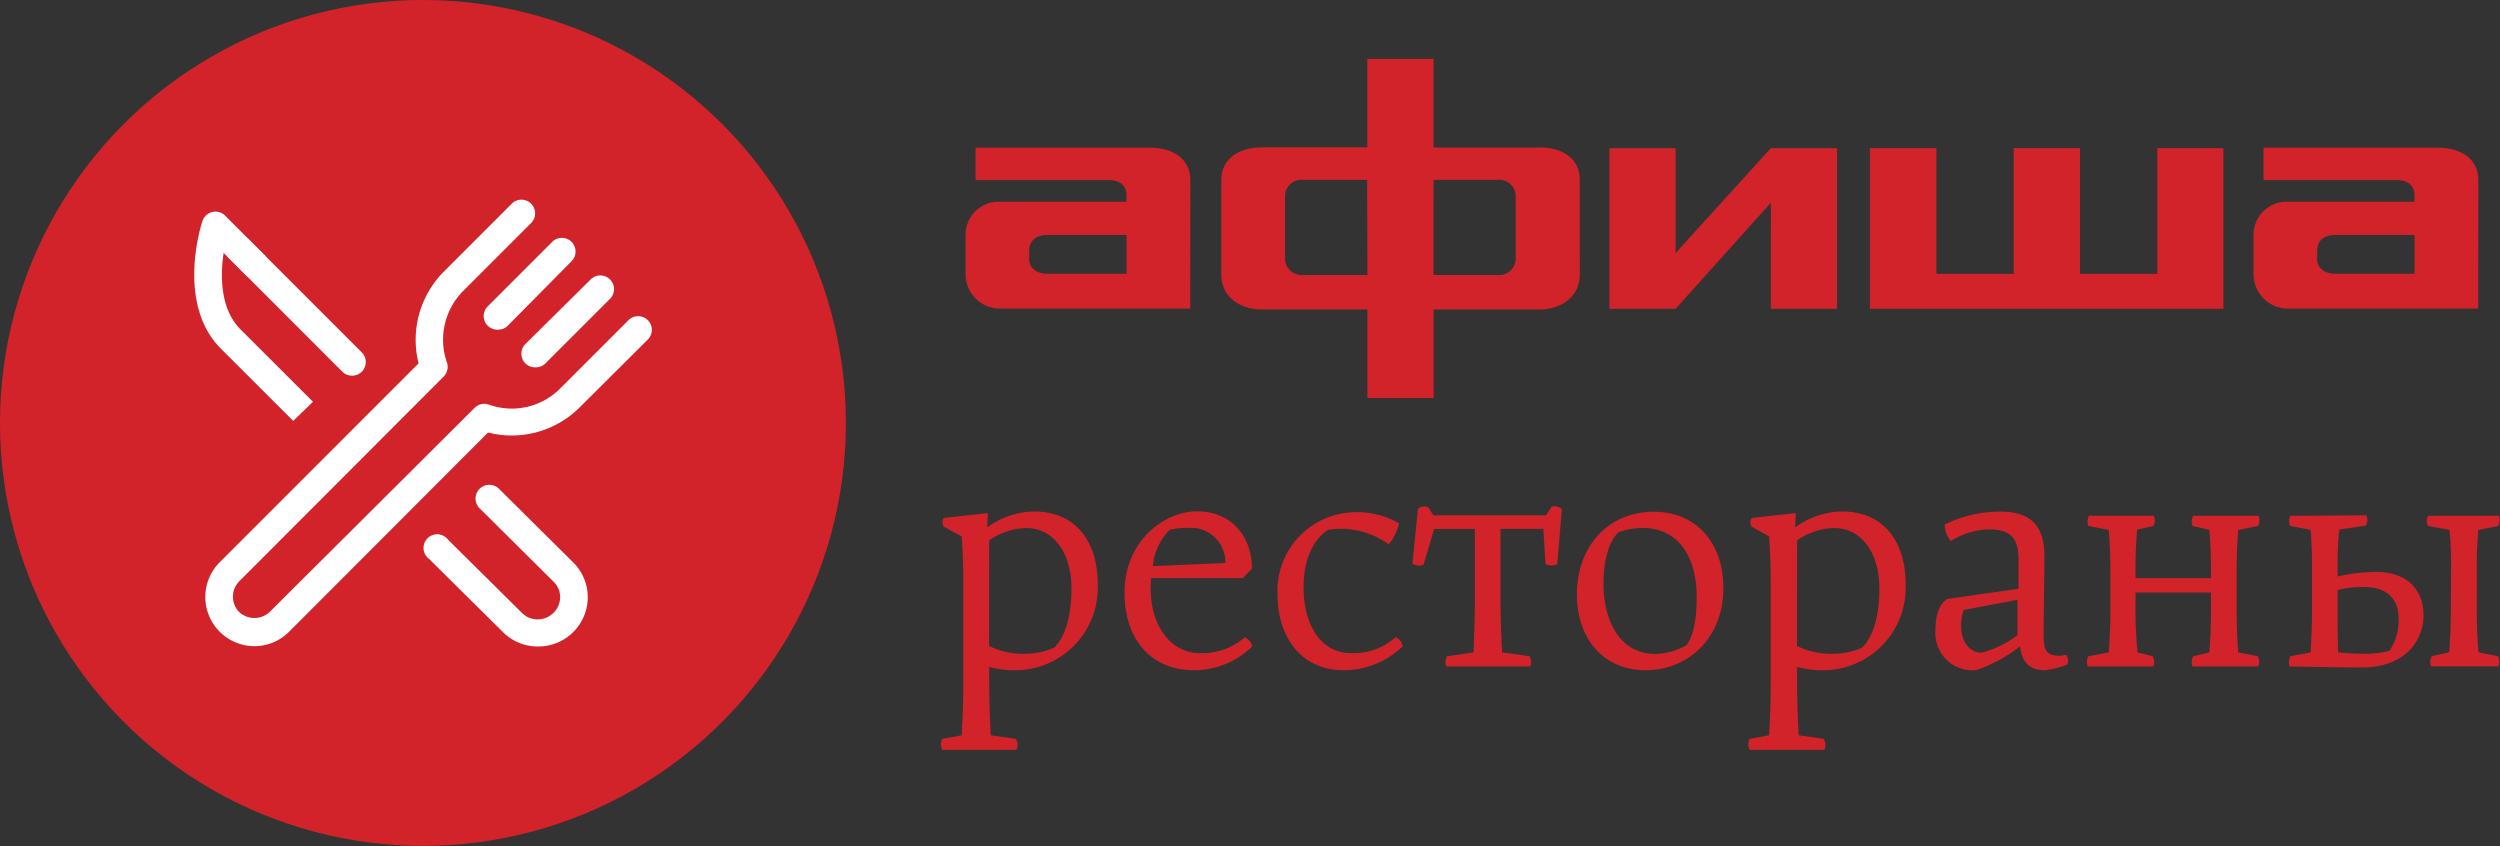 <svg xmlns="http://www.w3.org/2000/svg" viewBox="0 0 245.48 83.07"><rect x="0" y="0" width="245.48" height="83.07" fill="#333333" stroke="none"/><defs><style>.cls-1{fill:#d2232a;}.cls-2{fill:#fff;}</style></defs><title>rest-afisha</title><g id="Layer_2" data-name="Layer 2"><g id="Слой_1" data-name="Слой 1"><g id="Ellipse_1_copy_10" data-name="Ellipse 1 copy 10"><circle class="cls-1" cx="41.53" cy="41.53" r="41.53"/></g><path class="cls-2" d="M48.89,32.37a1.34,1.34,0,0,1-1-2.29l6.33-6.33a1.34,1.34,0,1,1,1.9,1.9L49.84,32A1.34,1.34,0,0,1,48.89,32.37Z"/><path class="cls-2" d="M52.59,36.07a1.34,1.34,0,0,1-1-2.29L58,27.44a1.34,1.34,0,0,1,1.9,1.9l-6.33,6.33A1.34,1.34,0,0,1,52.59,36.07Z"/><path class="cls-2" d="M28.79,41.33l-7.1-7.09C17.26,29.8,19.77,22,19.88,21.71a1.34,1.34,0,0,1,2.23-.53l4,4-1.9,1.9-2.25-2.25c-.33,2.2-.37,5.49,1.67,7.53l7.1,7.09Z"/><path class="cls-2" d="M34.57,36.89a1.34,1.34,0,0,1-.95-.39L22.5,25.38a1.34,1.34,0,1,1,1.9-1.9L35.52,34.6a1.34,1.34,0,0,1-.95,2.29Z"/><path class="cls-2" d="M25,63.45a4.83,4.83,0,0,1-3.42-8.25L41.1,35.68a9.5,9.5,0,0,1,2.47-9L50.25,20a1.34,1.34,0,0,1,1.9,1.9l-6.68,6.68a6.79,6.79,0,0,0-1.59,7,1.34,1.34,0,0,1-.32,1.4L23.48,57.09a2.15,2.15,0,0,0,0,3,2.2,2.2,0,0,0,3,0L46.6,40.05a1.34,1.34,0,0,1,1.4-.32,6.79,6.79,0,0,0,2.26.39,6.7,6.7,0,0,0,4.77-2l6.68-6.68a1.34,1.34,0,0,1,1.9,1.9L56.92,40a9.44,9.44,0,0,1-9,2.47L28.42,62A4.81,4.81,0,0,1,25,63.45Z"/><path class="cls-2" d="M52.81,63.48a4.8,4.8,0,0,1-3.4-1.39l-7.28-7.21A1.34,1.34,0,1,1,44,53l7.28,7.21a2.13,2.13,0,0,0,1.51.61,2.17,2.17,0,0,0,1.54-.63A2.13,2.13,0,0,0,55,58.63a2.1,2.1,0,0,0-.63-1.5l-7.28-7.22A1.34,1.34,0,0,1,49,48l7.28,7.22a4.81,4.81,0,0,1,0,6.85A4.84,4.84,0,0,1,52.81,63.48Z"/><path class="cls-1" d="M116.88,17.72c0-2.26-1.88-3.22-4-3.22H95.79v3.18h13c1,0,1.82.38,1.82,1.54v.59H98.23a3.25,3.25,0,0,0-3.42,3.29v3.81a3.38,3.38,0,0,0,3.42,3.39h18.64Zm-15.82,6.92c0-.84.47-1.57,1.81-1.57h7.75v3.81H102.9c-1.52,0-1.85-.93-1.85-1.41Z"/><path class="cls-1" d="M243.35,17.72c0-2.26-1.88-3.22-4-3.22H222.26v3.18h13c1,0,1.82.38,1.82,1.54v.59H224.7a3.25,3.25,0,0,0-3.42,3.29v3.81a3.38,3.38,0,0,0,3.42,3.39h18.64Zm-15.82,6.92c0-.84.46-1.57,1.81-1.57h7.75v3.81h-7.72c-1.52,0-1.85-.93-1.85-1.41Z"/><path class="cls-1" d="M173.88,22.32v8h6.51V14.55h-6.51l-9.35,10.3s0-.82,0-1.84V14.55h-6.5V30.32h6.5l9.36-10.42s0,1.59,0,2.41"/><polygon class="cls-1" points="218.32 14.55 211.83 14.55 211.83 26.89 204.24 26.89 204.24 14.55 197.73 14.55 197.73 26.89 190.14 26.89 190.14 14.55 183.61 14.55 183.61 30.32 218.32 30.32 218.32 14.55"/><path class="cls-1" d="M148.83,25.29A1.63,1.63,0,0,1,147,27h-6.24V17.66H147a1.63,1.63,0,0,1,1.83,1.69ZM134.27,27H128a1.63,1.63,0,0,1-1.82-1.69V19.35A1.63,1.63,0,0,1,128,17.66h6.24Zm16.84-12.51H140.76V5.78h-6.5v8.69H123.92c-2.1,0-4,1-4,3.22v9.25c0,2.26,1.88,3.45,4,3.45h10.35v8.69h6.5V30.39h10.35c2.1,0,4-1.18,4-3.45V17.69c0-2.26-1.88-3.22-4-3.22"/><path class="cls-1" d="M92.67,51.72a.83.83,0,0,1,0-.86L97,50.38l-.06,1.4a8.1,8.1,0,0,1,4.58-1.56c3.88,0,6.27,2.67,6.27,7.19a8.11,8.11,0,0,1-7.89,8.4,9.65,9.65,0,0,1-2.77-.32v1.43c0,1.72.06,3.53.16,5.28l2.45.35a1.1,1.1,0,0,1,.06,1.08H92.52a1.18,1.18,0,0,1,0-1.08l1.91-.35c.09-1.65.16-3.37.16-5V57.06c0-1.43-.06-3-.16-4.39Zm4.45,11.71a7.47,7.47,0,0,0,3.47.76,6.89,6.89,0,0,0,2.93-.6c1.15-1.15,1.69-3.25,1.69-5.82,0-3.47-1.75-5.92-4.45-5.92a6.6,6.6,0,0,0-3.63,1.21Z"/><path class="cls-1" d="M117.2,65.81c-4,0-6.78-2.86-6.78-7.6,0-5.09,3.88-8,7.13-8s5.38,2.35,5.38,5.63l-.89.92h-9A7.33,7.33,0,0,0,113,58c0,3,1.65,6.14,4.9,6.14a6.41,6.41,0,0,0,4.33-1.56,1.3,1.3,0,0,1,.73.89A8.15,8.15,0,0,1,117.2,65.81Zm3.12-10.53a3.37,3.37,0,0,0-3.69-3.44,6.64,6.64,0,0,0-1.78.19,5.78,5.78,0,0,0-1.65,3.56Z"/><path class="cls-1" d="M131.93,65.81c-4,0-6.49-3.05-6.49-7.51a7.71,7.71,0,0,1,7.44-8,8.29,8.29,0,0,1,4.49,1.08,4.85,4.85,0,0,1-1,2.07,8.13,8.13,0,0,0-4.68-1.53,6.53,6.53,0,0,0-1.34.13C129,53,128,54.8,128,57.67c0,3.56,1.62,6.46,4.64,6.46a6.12,6.12,0,0,0,4.39-1.56,1.15,1.15,0,0,1,.7.89A8.29,8.29,0,0,1,131.93,65.81Z"/><path class="cls-1" d="M151.82,50.6l.54-.86a1.14,1.14,0,0,1,1,.25l-.45,5.41a1.43,1.43,0,0,1-1.15,0l-.22-3.47h-4.2v6.94c0,1.69.06,3.47.16,5.19l2.7.38a1.22,1.22,0,0,1,.06,1h-8.24a1.22,1.22,0,0,1,.06-1l2.61-.38c.06-1.75.13-3.53.13-5.19V51.94h-4l-1.05,3.53a1.31,1.31,0,0,1-1.08-.13l.54-5.38a1,1,0,0,1,1-.16l.51.8Z"/><path class="cls-1" d="M162.38,50.25c4.14,0,6.84,3,6.84,7.48,0,5-3.53,8.08-7.64,8.08s-6.74-3.09-6.74-7.44C154.84,53.56,158,50.25,162.38,50.25Zm-4.93,7.06c0,3.66,1.62,6.9,5.06,6.9a6.32,6.32,0,0,0,3.09-.86c.89-1.18,1-3.37,1-4.77,0-3.75-1.69-6.74-5.31-6.74a7.36,7.36,0,0,0-2.35.41C157.83,53.31,157.45,55.37,157.45,57.32Z"/><path class="cls-1" d="M172,51.72a.83.83,0,0,1,0-.86l4.33-.48-.06,1.4a8.1,8.1,0,0,1,4.58-1.56c3.88,0,6.27,2.67,6.27,7.19a8.11,8.11,0,0,1-7.89,8.4,9.65,9.65,0,0,1-2.77-.32v1.43c0,1.72.06,3.53.16,5.28l2.45.35a1.1,1.1,0,0,1,.06,1.08H171.8a1.18,1.18,0,0,1,0-1.08l1.91-.35c.1-1.65.16-3.37.16-5V57.06c0-1.43-.06-3-.16-4.39Zm4.45,11.71a7.47,7.47,0,0,0,3.47.76,6.89,6.89,0,0,0,2.93-.6c1.15-1.15,1.69-3.25,1.69-5.82,0-3.47-1.75-5.92-4.45-5.92a6.59,6.59,0,0,0-3.63,1.21Z"/><path class="cls-1" d="M203,65.24a7.94,7.94,0,0,1-2.23.57c-1.46,0-2.26-.8-2.42-2.35A14.17,14.17,0,0,1,194,65.81a3.66,3.66,0,0,1-3.95-4c0-1.65.51-2.58,1.15-3l7-1c0-1.18,0-2,0-2.93,0-1.94-.73-2.9-2.83-2.9a7.25,7.25,0,0,0-3.82,1.15,2.63,2.63,0,0,1-.6-1.62,12.11,12.11,0,0,1,5.44-1.27c2.8,0,4.36,1.15,4.36,4.42,0,.48-.09,7-.09,7.44,0,1.65.16,2.29,1.56,2.29a2.19,2.19,0,0,0,.64-.1A.94.94,0,0,1,203,65.24Zm-10.18-5.35a4.56,4.56,0,0,0-.25,1.62c0,1.43.8,2.58,2,2.58a10.16,10.16,0,0,0,3.53-1.72l0-3.47Z"/><path class="cls-1" d="M209.85,52c-.1,1.18-.16,2.45-.16,3.66v1.11h7.41V55.72c0-1.21-.06-2.51-.16-3.69l-1.65-.38a1.22,1.22,0,0,1,.06-1h6.43a1.23,1.23,0,0,1-.06,1l-1.94.38c-.1,1.21-.16,2.51-.16,3.69v4.49c0,1.24.06,2.61.16,3.85l1.91.38a1.22,1.22,0,0,1,.06,1h-6.46a1.22,1.22,0,0,1,.06-1l1.59-.38c.1-1.24.16-2.61.16-3.88v-2h-7.41v2.16c0,1.21.1,2.54.19,3.72l1.5.38a1.22,1.22,0,0,1,.06,1H205a1.22,1.22,0,0,1,.06-1l2-.38c.09-1.24.16-2.58.16-3.79V55.69c0-1.18-.06-2.45-.16-3.66l-2-.38a1.22,1.22,0,0,1,.06-1h6.36a1,1,0,0,1-.06,1Z"/><path class="cls-1" d="M232.37,50.6a1.23,1.23,0,0,1-.06,1L229.7,52a25.83,25.83,0,0,0-.16,3.15v1.46a17.06,17.06,0,0,1,3.75-.45c3.21,0,4.68,1.88,4.68,4.26s-1.69,5.12-6.08,5.12c-2,0-4.45-.06-7.06-.1a1.22,1.22,0,0,1,.06-1l2-.38c.06-1.24.13-2.61.13-3.82v-5c0-1-.06-2.16-.13-3.21l-2-.38a1.12,1.12,0,0,1,0-1Zm-2.83,9.86c0,1.11,0,2.93.06,3.6.57.06,1.62.13,2.39.13a9.18,9.18,0,0,0,2.64-.29,5.35,5.35,0,0,0,.89-3.21c0-1.62-.89-3.05-3.37-3.05a10.07,10.07,0,0,0-2.61.29Zm11.14-5.25c0-1-.06-2.16-.16-3.18l-2.1-.38a1.12,1.12,0,0,1,0-1h6.94a1.22,1.22,0,0,1-.06,1l-1.94.38c-.1,1-.16,2.2-.16,3.25v4.77c0,1.27.06,2.7.16,4l1.91.38a1.22,1.22,0,0,1,.06,1h-6.62a1.22,1.22,0,0,1,.06-1l1.72-.38c.1-1.3.16-2.74.16-4Z"/></g></g></svg>